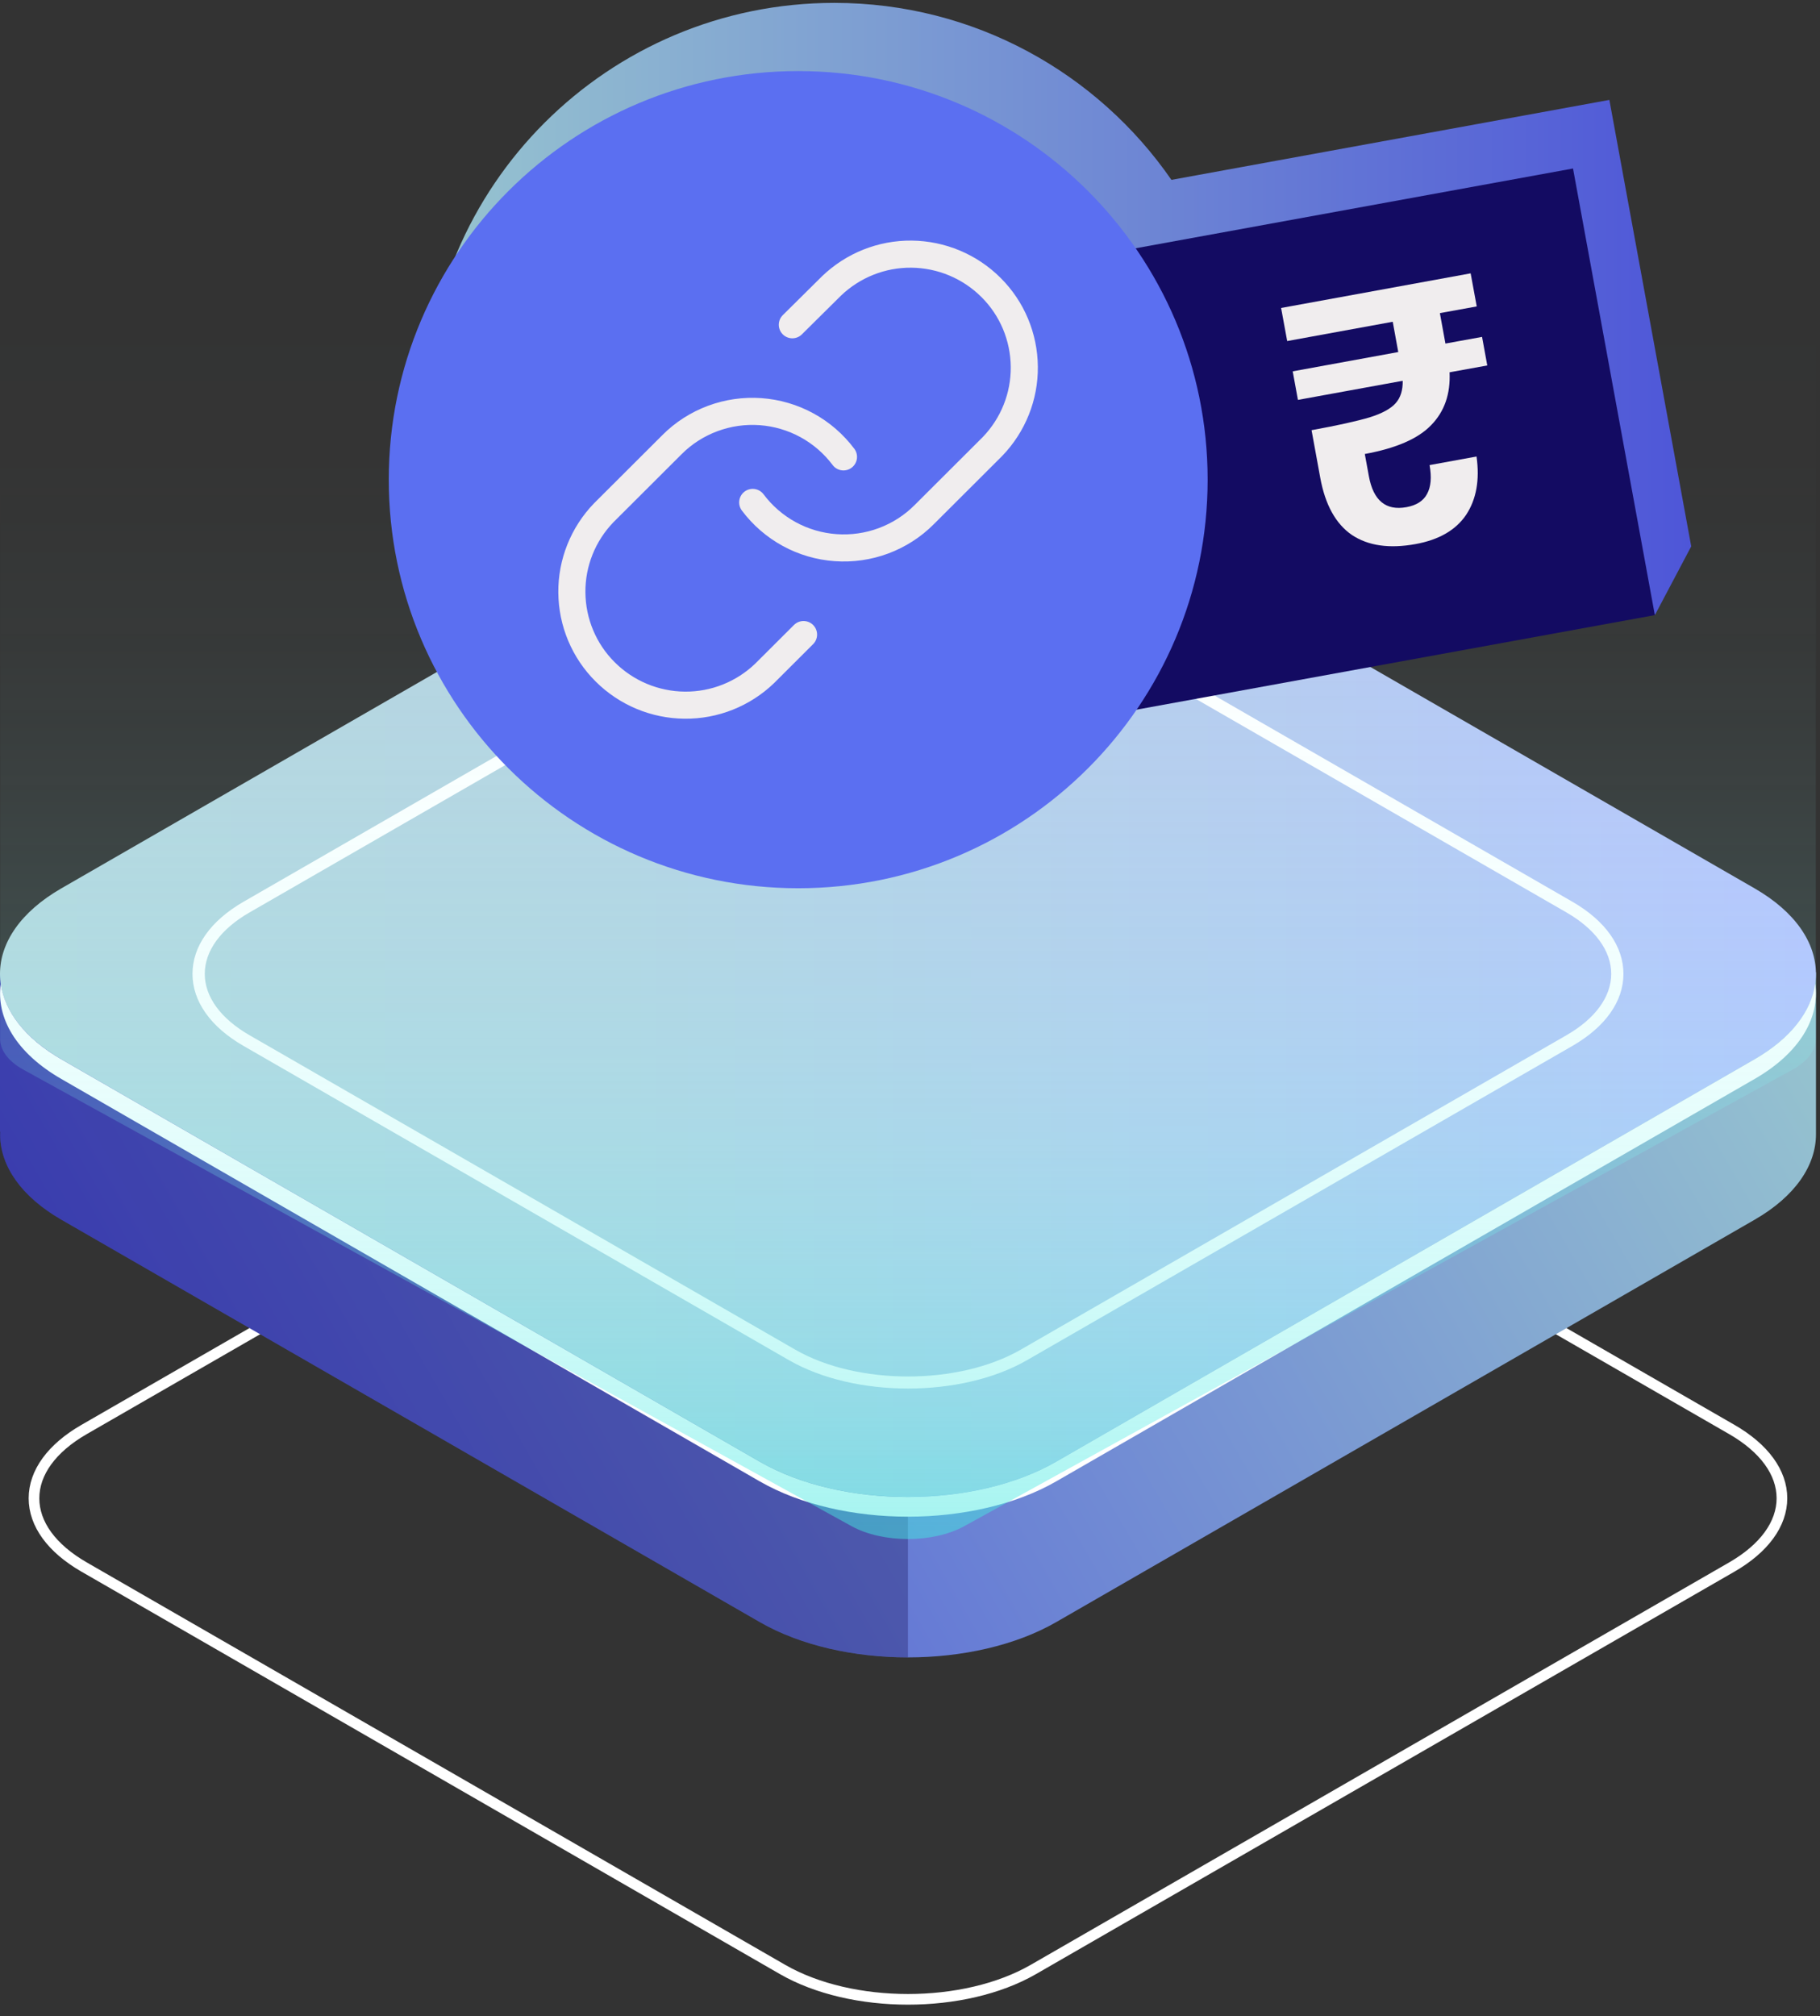 <svg width="158" height="175" viewBox="0 0 158 175" fill="none" xmlns="http://www.w3.org/2000/svg">
<rect x="0" y="0" width="158" height="175" fill="#333333" stroke="none"/>
<path d="M150.344 136.028C153.146 134.412 154.695 132.294 154.695 130.058C154.695 127.823 153.151 125.704 150.344 124.088L89.719 89.165C83.711 85.698 73.935 85.698 67.927 89.165L7.302 124.088C4.495 125.704 2.951 127.827 2.951 130.062C2.951 132.298 4.495 134.412 7.302 136.028L67.927 170.956C73.935 174.418 83.711 174.422 89.719 170.956L150.344 136.028Z" stroke="white" stroke-width="0.925" stroke-miterlimit="10" stroke-linecap="round"/>
<path d="M0 98.241V84.535L3.801 82.425C4.875 88.893 12.503 93.155 18.884 94.042L62.324 119.391L81.284 126.224L141.8 95.064L140.403 94.26C145.576 91.849 148.362 86.335 151.156 81.303L155.23 83.727L157.651 84.405V98.463C157.651 101.147 155.876 103.834 152.327 105.877L91.701 140.805C84.603 144.895 73.052 144.895 65.954 140.805L5.328 105.877C1.838 103.868 0.063 101.235 0.008 98.593C0.008 98.476 0.008 98.358 0.017 98.237H0.008L0 98.241Z" fill="url(#paint0_linear_77_2485)"/>
<path opacity="0.3" d="M18.88 94.042L62.32 119.391L78.821 125.336V143.869C74.16 143.869 69.495 142.848 65.945 140.801L5.32 105.873C1.829 103.864 0.055 101.23 0 98.589C0 98.471 8.19455e-06 98.354 0.008 98.233H0V84.531L3.474 82.605H3.839C5.022 88.972 12.566 93.163 18.884 94.042H18.88Z" fill="#0F054C"/>
<path d="M65.949 126.877L5.324 91.949C-1.775 87.859 -1.775 81.206 5.324 77.116L65.949 42.188C73.048 38.098 84.598 38.098 91.697 42.188L152.322 77.116C159.421 81.206 159.421 87.859 152.322 91.949L91.697 126.877C84.598 130.967 73.048 130.967 65.949 126.877Z" fill="url(#paint1_linear_77_2485)"/>
<path d="M68.5 118.077L21.137 90.789C18.284 89.148 16.711 86.925 16.711 84.539C16.711 82.148 18.28 79.93 21.137 78.28L68.5 50.993C74.194 47.715 83.453 47.715 89.147 50.993L136.51 78.28C139.363 79.925 140.936 82.144 140.936 84.535C140.936 86.925 139.363 89.144 136.51 90.789L89.147 118.077C86.302 119.714 82.564 120.534 78.826 120.534C75.087 120.534 71.349 119.714 68.505 118.077H68.5ZM135.981 89.868C138.494 88.424 139.874 86.527 139.874 84.535C139.874 82.542 138.49 80.645 135.981 79.201L88.618 51.914C83.214 48.803 74.433 48.807 69.033 51.914L21.67 79.201C19.157 80.645 17.777 82.542 17.777 84.539C17.777 86.532 19.161 88.424 21.67 89.868L69.033 117.156C74.433 120.266 83.218 120.266 88.618 117.156L135.981 89.868Z" fill="white"/>
<path d="M5.324 91.953L65.949 126.881C73.048 130.971 84.598 130.971 91.697 126.881L152.322 91.953C155.494 90.124 157.247 87.783 157.583 85.389C157.998 88.353 156.249 91.396 152.322 93.661L91.697 128.589C84.598 132.679 73.048 132.679 65.949 128.589L5.324 93.661C1.397 91.4 -0.353 88.353 0.067 85.393C0.402 87.787 2.152 90.128 5.324 91.953Z" fill="white"/>
<path opacity="0.4" d="M0 84.531V84.836H0.013C1.22918e-05 84.736 0 84.631 0 84.531Z" fill="#42E8E0"/>
<path opacity="0.5" d="M0.013 90.103V23.5H157.642L157.634 90.103C157.659 91.095 156.992 92.095 155.62 92.849L83.709 132.482C81.011 133.968 76.627 133.968 73.929 132.482L2.022 92.849C0.65 92.091 -0.017 91.095 0.008 90.103H0.013Z" fill="url(#paint2_linear_77_2485)"/>
<path d="M146.822 47.44L139.715 8.673L101.695 15.614C95.284 6.337 84.569 0.25 72.427 0.25C52.801 0.25 36.883 16.125 36.883 35.718C36.883 55.31 52.792 71.186 72.427 71.186C84.653 71.186 95.427 65.023 101.821 55.654L143.684 53.359L146.814 47.44H146.822Z" fill="url(#paint3_linear_77_2485)"/>
<path d="M136.559 14.626L47.207 30.925L54.31 69.694L143.662 53.395L136.559 14.626Z" fill="#130B62"/>
<path d="M125.003 27.194L125.482 29.823L128.662 29.245L129.115 31.724L125.842 32.318C125.926 34.202 125.398 35.726 124.24 36.907C123.107 38.087 121.185 38.916 118.483 39.41L118.836 41.336C119.222 43.454 120.313 44.35 122.1 44.024C122.973 43.865 123.568 43.48 123.887 42.877C124.223 42.265 124.298 41.437 124.105 40.373L128.183 39.628C128.469 41.663 128.167 43.346 127.277 44.694C126.379 46.017 124.919 46.862 122.88 47.231C120.615 47.641 118.777 47.381 117.359 46.435C115.958 45.472 115.043 43.814 114.615 41.47L113.86 37.342C116.126 36.932 117.804 36.555 118.903 36.229C120.002 35.885 120.749 35.467 121.16 34.998C121.588 34.52 121.79 33.867 121.773 33.055L112.677 34.713L112.224 32.235L121.387 30.56L120.908 27.931L111.745 29.606L111.217 26.734L127.672 23.728L128.2 26.6L125.02 27.177L125.003 27.194Z" fill="#F0EDEE"/>
<path d="M69.294 77.105C88.925 77.105 104.839 61.226 104.839 41.637C104.839 22.049 88.925 6.17 69.294 6.17C49.664 6.17 33.75 22.049 33.75 41.637C33.75 61.226 49.664 77.105 69.294 77.105Z" fill="#5B6FF1"/>
<path d="M65.345 43.613C66.192 44.744 67.275 45.681 68.516 46.36C69.758 47.038 71.134 47.44 72.544 47.54C73.954 47.641 75.372 47.44 76.698 46.946C78.023 46.452 79.232 45.681 80.23 44.677L86.154 38.766C87.95 36.907 88.949 34.42 88.923 31.833C88.898 29.245 87.866 26.775 86.029 24.95C84.199 23.125 81.724 22.087 79.131 22.061C76.538 22.036 74.046 23.033 72.183 24.825L68.785 28.191M73.224 39.661C72.376 38.531 71.294 37.593 70.052 36.915C68.81 36.237 67.434 35.835 66.024 35.734C64.615 35.634 63.197 35.835 61.871 36.329C60.545 36.823 59.337 37.593 58.338 38.598L52.414 44.509C50.618 46.368 49.62 48.855 49.645 51.442C49.67 54.029 50.702 56.499 52.54 58.325C54.369 60.15 56.844 61.188 59.437 61.213C62.03 61.239 64.522 60.242 66.385 58.45L69.758 55.084" stroke="#F0EDEE" stroke-width="2.352" stroke-linecap="round" stroke-linejoin="round"/>
<defs>
<linearGradient id="paint0_linear_77_2485" x1="141.964" y1="57.297" x2="17.022" y2="129.589" gradientUnits="userSpaceOnUse">
<stop stop-color="#97C5CF"/>
<stop offset="1" stop-color="#4E56D8"/>
</linearGradient>
<linearGradient id="paint1_linear_77_2485" x1="157.646" y1="84.535" x2="0" y2="84.535" gradientUnits="userSpaceOnUse">
<stop stop-color="#B8C2FF"/>
<stop offset="0.27" stop-color="#B7CAF1"/>
<stop offset="0.66" stop-color="#B6D3E2"/>
<stop offset="1" stop-color="#B6D7DE"/>
</linearGradient>
<linearGradient id="paint2_linear_77_2485" x1="78.83" y1="133.6" x2="78.83" y2="23.5" gradientUnits="userSpaceOnUse">
<stop stop-color="#42E8E0" stop-opacity="0.99"/>
<stop offset="0.11" stop-color="#5BEDE6" stop-opacity="0.76"/>
<stop offset="0.23" stop-color="#70F2EC" stop-opacity="0.56"/>
<stop offset="0.34" stop-color="#83F6F1" stop-opacity="0.39"/>
<stop offset="0.46" stop-color="#92F9F5" stop-opacity="0.25"/>
<stop offset="0.59" stop-color="#9EFBF8" stop-opacity="0.14"/>
<stop offset="0.71" stop-color="#A6FDFA" stop-opacity="0.06"/>
<stop offset="0.85" stop-color="#ABFEFB" stop-opacity="0.01"/>
<stop offset="1" stop-color="#ADFFFC" stop-opacity="0"/>
</linearGradient>
<linearGradient id="paint3_linear_77_2485" x1="36.883" y1="35.718" x2="146.822" y2="35.718" gradientUnits="userSpaceOnUse">
<stop stop-color="#97C5CF"/>
<stop offset="1" stop-color="#4E56D8"/>
</linearGradient>
</defs>
</svg>
